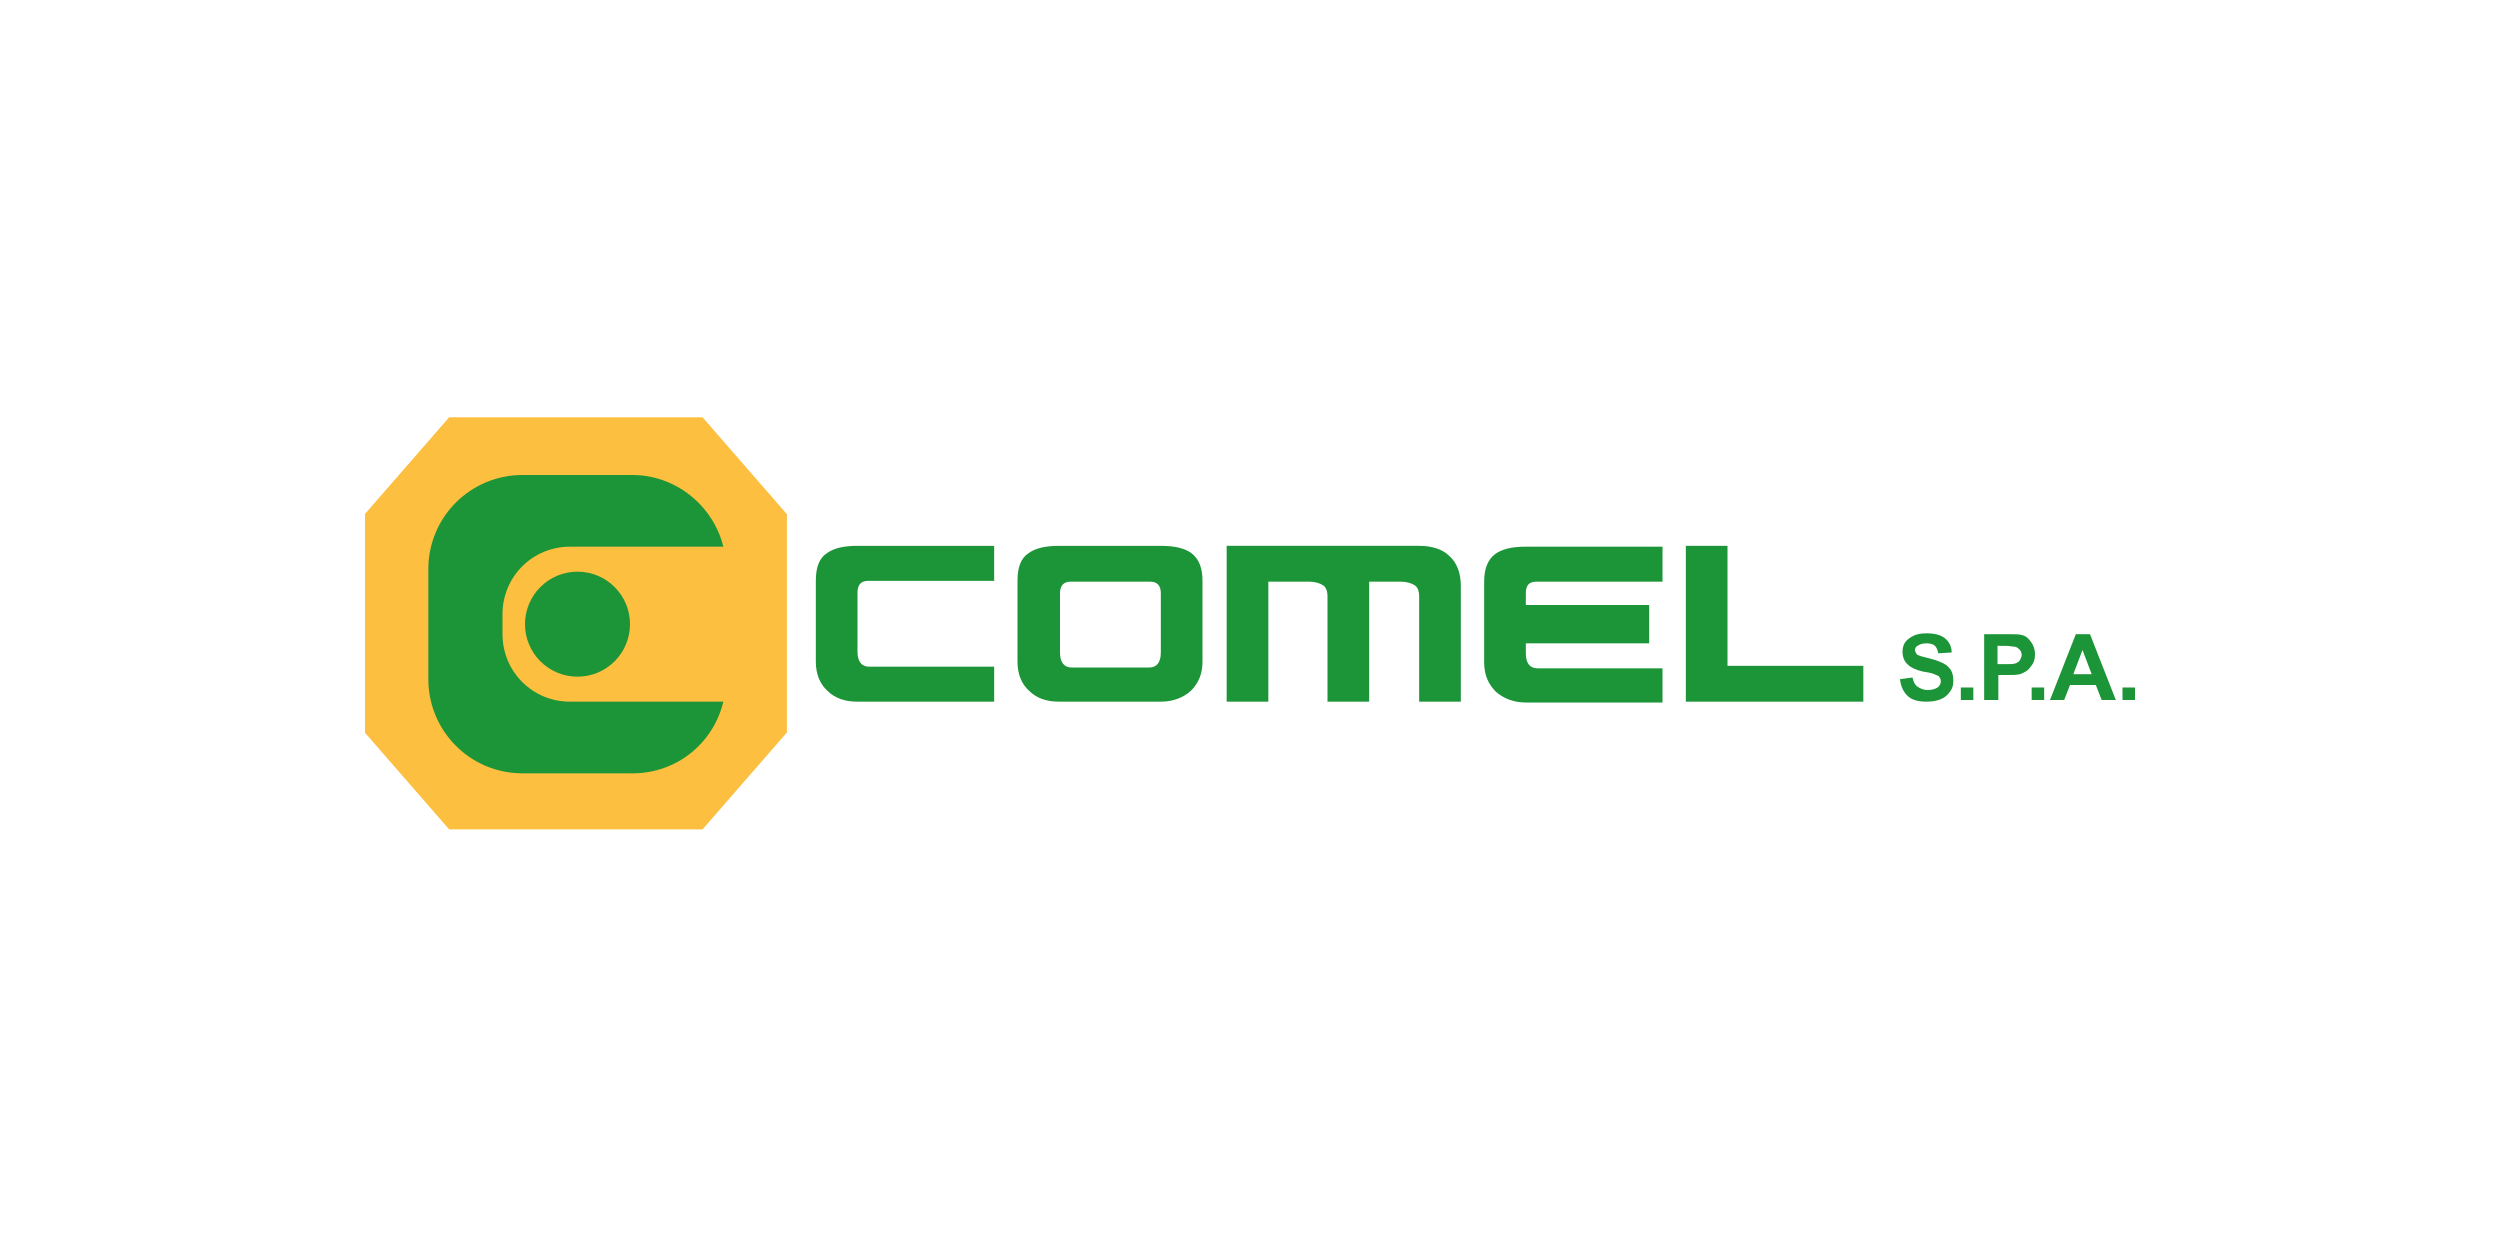 <?xml version="1.0" encoding="utf-8"?>
<!-- Generator: Adobe Illustrator 22.1.0, SVG Export Plug-In . SVG Version: 6.00 Build 0)  -->
<svg version="1.1" id="Livello_1" xmlns="http://www.w3.org/2000/svg" xmlns:xlink="http://www.w3.org/1999/xlink" x="0px" y="0px"
	 width="300px" height="150px" viewBox="0 0 300 150" style="enable-background:new 0 0 300 150;" xml:space="preserve">
<style type="text/css">
	.st0{fill:#1C9438;}
	.st1{fill:#FCBF40;}
</style>
<g>
	<path class="st0" d="M119.3,84.2h-16.4c-1.5,0-2.7-0.4-3.6-1.3c-0.9-0.8-1.4-2-1.4-3.5v-9.7c0-1.6,0.4-2.7,1.3-3.3
		c0.8-0.6,2-0.9,3.7-0.9h16.4v4.2l-15.1,0c-0.9,0-1.3,0.5-1.3,1.4v7.1c0,1.2,0.5,1.8,1.4,1.8h15V84.2z"/>
	<path class="st0" d="M144.3,79.4c0,1.5-0.5,2.6-1.4,3.5c-0.9,0.8-2.1,1.3-3.6,1.3h-12.2c-1.5,0-2.7-0.4-3.6-1.3
		c-0.9-0.8-1.4-2-1.4-3.5v-9.7c0-1.6,0.4-2.7,1.3-3.3c0.8-0.6,2-0.9,3.7-0.9h12.2c1.7,0,2.9,0.3,3.7,0.9c0.9,0.7,1.3,1.8,1.3,3.3
		V79.4z M139.3,78.3v-7.1c0-0.9-0.4-1.4-1.3-1.4h-9.5c-0.9,0-1.3,0.5-1.3,1.4v7.1c0,1.2,0.5,1.8,1.4,1.8h9.3
		C138.8,80.1,139.3,79.5,139.3,78.3z"/>
	<path class="st0" d="M175.3,84.2h-5V71.6c0-0.7-0.2-1.2-0.6-1.4c-0.3-0.2-0.9-0.4-1.6-0.4h-3.8v14.4h-5V71.6c0-0.7-0.2-1.2-0.6-1.4
		c-0.3-0.2-0.9-0.4-1.6-0.4h-4.9v14.4h-5V65.5h23.1c1.5,0,2.8,0.4,3.6,1.2c0.9,0.8,1.4,2,1.4,3.6V84.2z"/>
	<path class="st0" d="M223.6,84.2h-21.3V65.5h5v14.4h16.3V84.2z"/>
	<path class="st0" d="M184.4,69.8l15.1,0v-4.2h-16.4c-1.7,0-2.9,0.3-3.7,0.9c-0.9,0.7-1.3,1.8-1.3,3.3v9.7c0,1.5,0.5,2.6,1.4,3.5
		c0.9,0.8,2.1,1.3,3.6,1.3h16.4v-4.1h-15c-0.9,0-1.4-0.6-1.4-1.8v-1.2h14.8v-4.6h-14.8v-1.4C183.1,70.2,183.5,69.8,184.4,69.8z"/>
	<g>
		<g>
			<path class="st0" d="M228,81.5l1.5-0.2c0.1,0.5,0.3,0.9,0.6,1.1c0.3,0.2,0.7,0.4,1.2,0.4c0.5,0,0.9-0.1,1.2-0.3
				c0.3-0.2,0.4-0.5,0.4-0.8c0-0.2-0.1-0.3-0.2-0.5c-0.1-0.1-0.3-0.2-0.6-0.3c-0.2-0.1-0.6-0.2-1.3-0.3c-0.9-0.2-1.5-0.5-1.8-0.8
				c-0.5-0.4-0.7-1-0.7-1.6c0-0.4,0.1-0.8,0.3-1.1c0.2-0.3,0.6-0.6,1-0.8c0.4-0.2,0.9-0.3,1.6-0.3c1,0,1.7,0.2,2.2,0.6
				c0.5,0.4,0.8,1,0.8,1.7l-1.6,0.1c-0.1-0.4-0.2-0.7-0.4-0.9c-0.2-0.2-0.6-0.3-1-0.3c-0.5,0-0.8,0.1-1.1,0.3
				c-0.2,0.1-0.3,0.3-0.3,0.5c0,0.2,0.1,0.3,0.2,0.5c0.2,0.2,0.7,0.3,1.5,0.5c0.8,0.2,1.3,0.4,1.7,0.6c0.4,0.2,0.7,0.5,0.9,0.8
				c0.2,0.3,0.3,0.8,0.3,1.3c0,0.5-0.1,0.9-0.4,1.3c-0.3,0.4-0.6,0.7-1.1,0.9c-0.5,0.2-1,0.3-1.7,0.3c-1,0-1.8-0.2-2.3-0.7
				C228.4,83,228.1,82.4,228,81.5z"/>
			<path class="st0" d="M235.3,84v-1.5h1.5V84H235.3z"/>
			<path class="st0" d="M238.1,84v-7.9h2.6c1,0,1.6,0,1.9,0.1c0.5,0.1,0.8,0.4,1.1,0.8c0.3,0.4,0.5,0.9,0.5,1.5
				c0,0.5-0.1,0.9-0.3,1.2c-0.2,0.3-0.4,0.6-0.7,0.8c-0.3,0.2-0.5,0.3-0.8,0.4c-0.4,0.1-0.9,0.1-1.6,0.1h-1v3H238.1z M239.7,77.5
				v2.2h0.9c0.6,0,1,0,1.3-0.1c0.2-0.1,0.4-0.2,0.5-0.4c0.1-0.2,0.2-0.4,0.2-0.6c0-0.3-0.1-0.5-0.3-0.7c-0.2-0.2-0.4-0.3-0.6-0.3
				c-0.2,0-0.6-0.1-1.1-0.1H239.7z"/>
			<path class="st0" d="M243.8,84v-1.5h1.5V84H243.8z"/>
			<path class="st0" d="M253.9,84h-1.7l-0.7-1.8h-3.1l-0.7,1.8H246l3.1-7.9h1.7L253.9,84z M251,80.9l-1.1-2.9l-1.1,2.9H251z"/>
			<path class="st0" d="M254.7,84v-1.5h1.5V84H254.7z"/>
		</g>
	</g>
	<g>
		<path class="st1" d="M84.3,99.5H53.9L43.8,87.9V61.7l10.1-11.6h30.4l10.1,11.6v26.2L84.3,99.5z"/>
	</g>
	<path class="st0" d="M68.4,84.2c-4.5,0-8.1-3.6-8.1-8.1v-2.4c0-4.5,3.6-8.1,8.1-8.1h18.4c-1.2-4.9-5.7-8.6-10.9-8.6H62.7
		c-6.2,0-11.3,5-11.3,11.3v13.2c0,6.2,5,11.3,11.3,11.3h13.2c5.3,0,9.7-3.6,10.9-8.6H68.4z"/>
	<circle class="st0" cx="69.3" cy="74.9" r="6.3"/>
	<path class="st1" d="M84.3,99.5H53.9L43.8,87.9V61.7l10.1-11.6h30.4l10.1,11.6v26.2L84.3,99.5z M54.8,97.7h28.7l9.1-10.5V62.4
		l-9.1-10.4H54.8l-9.1,10.4v24.7L54.8,97.7z"/>
</g>
</svg>
